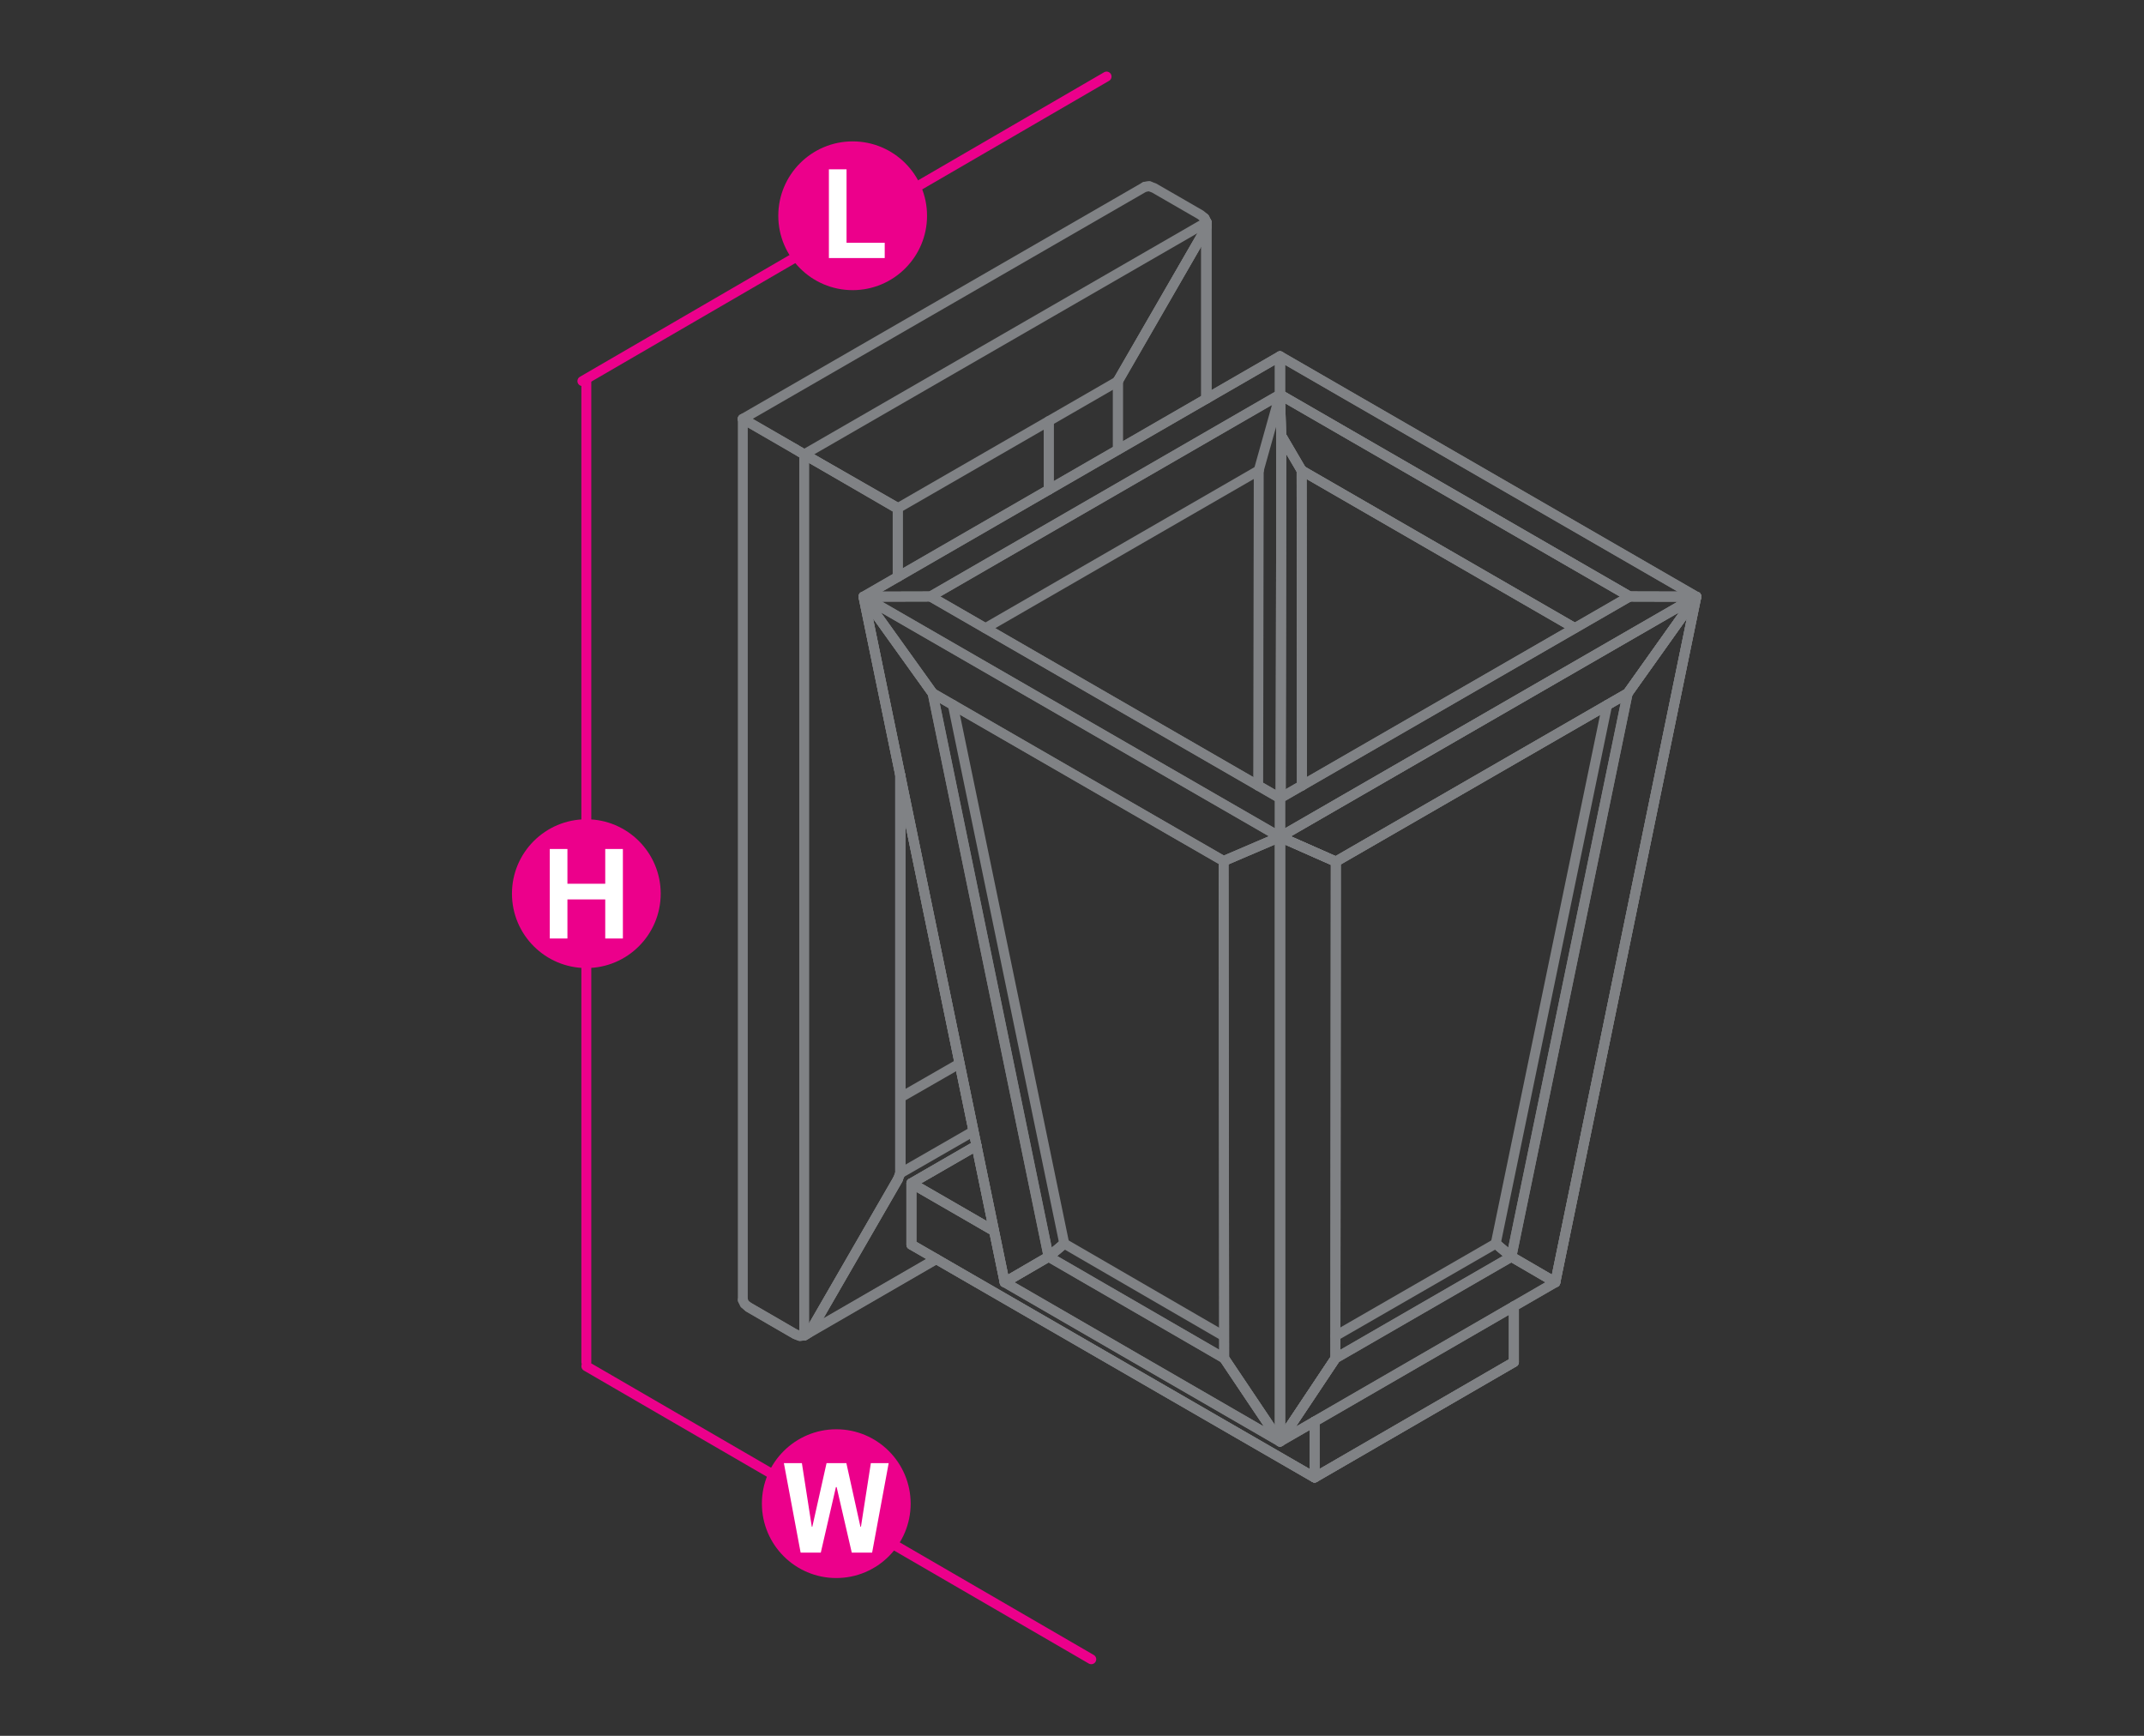 <?xml version="1.0" encoding="utf-8"?>
<!-- Generator: Adobe Illustrator 23.0.0, SVG Export Plug-In . SVG Version: 6.00 Build 0)  -->
<svg version="1.1" id="Layer_1" xmlns="http://www.w3.org/2000/svg" xmlns:xlink="http://www.w3.org/1999/xlink" x="0px" y="0px"
	 viewBox="0 14.2 1190.6 963.8" style="enable-background:new 0 14.2 1190.6 963.8;" xml:space="preserve">
<rect x="0" y="14.2" width="1190.6" height="963.8" fill="#333333" stroke="none"/>
<style type="text/css">
	.st0{fill:none;stroke:#EC008B;stroke-width:5.5;stroke-linecap:round;stroke-linejoin:round;stroke-miterlimit:10;}
	.st1{fill:#EC008B;}
	.st2{fill:#FFFFFF;}
	.st3{fill:none;stroke:#808285;stroke-width:5.5;stroke-linecap:round;stroke-linejoin:round;stroke-miterlimit:10;}
	.st4{fill:#00B85C;stroke:#808285;stroke-miterlimit:10;}
</style>
<line class="st0" x1="614.5" y1="56.7" x2="323.4" y2="225.8"/>
<line class="st0" x1="325.6" y1="772.8" x2="606" y2="935.5"/>
<line class="st0" x1="325.6" y1="225.2" x2="325.6" y2="770.5"/>
<g>
	<g>
		<path class="st1" d="M514.8,134c0,22.8-18.5,41.3-41.3,41.3c-22.8,0-41.3-18.5-41.3-41.3c0-22.8,18.5-41.3,41.3-41.3
			C496.3,92.7,514.8,111.2,514.8,134z"/>
	</g>
	<g>
		<path class="st2" d="M460.3,157.4v-49.2h9.8V149h21.2v8.5H460.3z"/>
	</g>
</g>
<g>
	<g>
		<path class="st1" d="M325.6,469.1c22.8,0,41.3,18.5,41.3,41.3c0,22.8-18.5,41.3-41.3,41.3s-41.3-18.5-41.3-41.3
			C284.3,487.6,302.8,469.1,325.6,469.1z"/>
	</g>
	<g>
		<path class="st2" d="M305.3,535.3v-49.7h9.8v19.3h21v-19.3h9.8v49.7h-9.8v-21.7h-21v21.7H305.3z"/>
	</g>
</g>
<g>
	<g>
		<path class="st1" d="M464.4,807.8c22.8,0,41.3,18.5,41.3,41.3c0,22.8-18.5,41.3-41.3,41.3c-22.8,0-41.3-18.5-41.3-41.3
			C423,826.4,441.6,807.8,464.4,807.8z"/>
	</g>
	<g>
		<path class="st2" d="M484.3,876.3H473l-8.4-36.4h-0.4l-8.4,36.4h-11.2l-9.3-49.7h10l5.5,35.3h0.3l7.9-35.3H470l7.8,35.3h0.3
			l5.5-35.3h9.9L484.3,876.3z"/>
	</g>
</g>
<g>
	<polyline class="st3" points="498.3,296.5 450.9,269 448.9,267.8 446.6,266.5 444.2,265.1 441.5,263.5 415.7,248.6 413.4,247.4 
		412.4,246.8 412.5,246.8 	"/>
	<polyline class="st3" points="635.8,117.9 638.2,117.6 640.9,118.6 666.7,133.5 668.9,135.3 670,137.6 669.8,140.3 668.3,143.4 
		620.9,225.8 	"/>
	<line class="st3" x1="498.3" y1="296.5" x2="620.9" y2="225.8"/>
	<polyline class="st3" points="412.5,246.8 412.4,246.8 635.8,117.9 638.2,117.6 	"/>
	<line class="st3" x1="451" y1="751.4" x2="498.5" y2="669.3"/>
	<polyline class="st3" points="451,751.4 449,754.2 446.6,755.7 444.2,756 441.6,755 415.7,740 413.5,738.2 412.5,736 	"/>
	<polyline class="st3" points="449,267.8 451,269 498.5,296.2 498.5,334.5 	"/>
	<line class="st3" x1="412.5" y1="246.8" x2="412.5" y2="736"/>
	<line class="st3" x1="500" y1="663.2" x2="500" y2="445.3"/>
	<line class="st3" x1="499.9" y1="665.9" x2="499.9" y2="444.4"/>
	<line class="st3" x1="500" y1="445.3" x2="500" y2="663.2"/>
	<line class="st3" x1="498.5" y1="334.5" x2="498.5" y2="296.2"/>
	<line class="st3" x1="499.9" y1="444.4" x2="499.9" y2="665.9"/>
	<polyline class="st3" points="620.8,225.6 668.3,143.4 669.8,140.3 	"/>
	<line class="st3" x1="670" y1="137.6" x2="669.8" y2="140"/>
	<polygon class="st4" points="670,140.3 669.9,140.2 669.8,140.1 669.7,140.2 669.6,140.3 669.7,140.4 669.8,140.5 669.9,140.4 	"/>
	<polygon class="st3" points="670,140.3 669.9,140.2 669.8,140.1 669.7,140.2 669.6,140.3 669.7,140.4 669.8,140.5 669.9,140.4 	"/>
	<polyline class="st3" points="582.4,249.8 582.4,286.1 582.4,249.8 	"/>
	<line class="st3" x1="620.8" y1="225.6" x2="620.8" y2="263.8"/>
	<polygon class="st4" points="670,140.3 669.9,140.2 669.8,140.1 669.7,140.2 669.6,140.3 669.7,140.4 669.8,140.5 669.9,140.4 	"/>
	<polygon class="st3" points="670,140.3 669.9,140.2 669.8,140.1 669.7,140.2 669.6,140.3 669.7,140.4 669.8,140.5 669.9,140.4 	"/>
	<line class="st3" x1="669.8" y1="140" x2="670" y2="137.6"/>
	<line class="st3" x1="669.8" y1="235.6" x2="669.8" y2="140.3"/>
	<polyline class="st3" points="670,137.6 670,235.5 670,137.6 	"/>
	<polyline class="st3" points="446.8,755.6 446.9,755.6 449.2,754 451.2,751.2 498.6,669 499.9,665.7 500.1,663.1 500,662.9 	"/>
	<line class="st3" x1="532.9" y1="604.7" x2="500" y2="623.6"/>
	<polyline class="st3" points="441.5,263.5 415.7,248.6 413.4,247.4 	"/>
	<polyline class="st3" points="415.7,740 441.6,755 444.2,756 446.6,755.7 449,754.2 451,751.4 	"/>
	<line class="st3" x1="444.2" y1="265.1" x2="441.5" y2="263.5"/>
	<line class="st3" x1="446.6" y1="266.5" x2="444.2" y2="265.1"/>
	<polyline class="st3" points="668.9,135.3 670,137.6 446.6,266.5 446.6,755.7 	"/>
	<polyline class="st3" points="446.8,755.6 446.9,755.6 520,713.3 	"/>
	<polyline class="st3" points="446.9,755.6 449.2,754 519.8,713.2 	"/>
	<polyline class="st3" points="498.3,296.5 450.9,269 448.9,267.8 	"/>
	<polyline class="st3" points="449,267.8 451,269 498.5,296.2 	"/>
	<polyline class="st3" points="449.2,754 451.2,751.2 498.6,669 	"/>
	<line class="st3" x1="498.5" y1="334.5" x2="498.5" y2="296.2"/>
	<polyline class="st3" points="500,662.9 500.1,663.1 499.9,665.7 498.6,669 	"/>
	<line class="st3" x1="499.9" y1="665.9" x2="499.9" y2="444.4"/>
	<line class="st3" x1="540.6" y1="642.3" x2="499.9" y2="665.7"/>
	<line class="st3" x1="500" y1="663.2" x2="500" y2="445.3"/>
	<line class="st3" x1="582.4" y1="248" x2="582.4" y2="286.1"/>
	<polyline class="st3" points="620.8,263.8 620.8,225.6 668.3,143.4 669.8,140.3 	"/>
	<line class="st3" x1="669.8" y1="140" x2="670" y2="137.6"/>
	<line class="st3" x1="669.8" y1="235.6" x2="669.8" y2="140.3"/>
	<line class="st3" x1="670" y1="235.5" x2="670" y2="137.6"/>
	<polyline class="st3" points="506.1,705.3 506.1,671.2 542.3,650.3 	"/>
	<polyline class="st3" points="730,834.6 840.7,770.5 840.7,739.5 	"/>
	<polyline class="st3" points="730,803.5 730,834.6 840.7,770.5 	"/>
	<line class="st3" x1="506.1" y1="705.3" x2="730" y2="834.6"/>
	<line class="st3" x1="840.7" y1="770.5" x2="840.7" y2="739.5"/>
	<polyline class="st3" points="542.3,650.3 506.1,671.2 552,697.7 	"/>
	<polyline class="st3" points="552,697.7 506.1,671.2 506.1,705.3 730,834.6 730,803.5 	"/>
	<polyline class="st3" points="542.3,650.3 506.1,671.2 506.1,705.3 730,834.6 840.7,770.5 	"/>
	<line class="st3" x1="506.1" y1="671.2" x2="552" y2="697.7"/>
	<line class="st3" x1="730" y1="834.6" x2="730" y2="803.5"/>
	<line class="st3" x1="840.7" y1="770.5" x2="840.7" y2="739.5"/>
	<line class="st3" x1="722.8" y1="275.4" x2="874.4" y2="362.9"/>
	<polyline class="st3" points="942,345.5 710.8,212 710.8,233.3 710.8,212 942,345.5 905,345.4 710.8,233.3 	"/>
	<polyline class="st3" points="711.5,256.1 722.8,275.4 711.5,256.1 	"/>
	<line class="st3" x1="874.4" y1="362.9" x2="722.8" y2="275.4"/>
	<polyline class="st3" points="711.5,256.1 710.8,233.3 905,345.4 942,345.5 	"/>
	<line class="st3" x1="723" y1="450.4" x2="722.8" y2="275.4"/>
	<polyline class="st3" points="711.2,457.2 711.5,256.1 722.8,275.4 711.5,256.1 711.2,457.2 	"/>
	<line class="st3" x1="722.8" y1="275.4" x2="723" y2="450.4"/>
	<polyline class="st3" points="863.7,726.2 942,345.5 863.7,726.2 	"/>
	<polyline class="st3" points="710.8,478.9 741.8,492.6 903.9,399.1 	"/>
	<polyline class="st3" points="942,345.5 710.8,478.9 741.8,492.6 903.9,399.1 942,345.5 905,345.4 942,345.5 	"/>
	<polyline class="st3" points="710.8,478.9 710.8,457.4 905,345.4 710.8,457.4 710.8,478.9 942,345.5 903.9,399.1 	"/>
	<polyline class="st3" points="710.8,814.6 741.6,768.4 741.8,492.6 710.8,478.9 	"/>
	<polyline class="st3" points="741.8,492.6 710.8,478.9 710.8,814.6 741.6,768.4 741.8,492.6 	"/>
	<polyline class="st3" points="710.8,478.9 710.8,814.6 741.6,768.4 839.3,712 863.7,726.2 710.8,814.6 741.6,768.4 839.3,712 
		830.6,704.7 839.3,712 863.7,726.2 710.8,814.6 	"/>
	<polyline class="st3" points="863.7,726.2 839.3,712 830.6,704.7 839.3,712 903.9,399.1 942,345.5 863.7,726.2 839.3,712 
		903.9,399.1 942,345.5 863.7,726.2 	"/>
	<polyline class="st3" points="479.5,345.5 557.9,726.2 479.5,345.5 	"/>
	<polyline class="st3" points="710.8,212 479.5,345.5 516.7,345.4 479.5,345.5 710.8,212 710.8,233.3 516.7,345.4 	"/>
	<polyline class="st3" points="710.8,212 710.8,233.3 711.5,256.1 	"/>
	<polyline class="st3" points="591,704.7 582.3,712 557.9,726.2 	"/>
	<polyline class="st3" points="557.9,726.2 710.8,814.6 679.8,768.4 582.3,712 557.9,726.2 710.8,814.6 679.8,768.4 582.3,712 
		591,704.7 582.3,712 517.9,399.1 479.5,345.5 557.9,726.2 582.3,712 517.9,399.1 479.5,345.5 557.9,726.2 582.3,712 591,704.7 	"/>
	<polyline class="st3" points="710.8,814.6 710.8,478.9 679.5,492.3 679.8,768.4 710.8,814.6 710.8,478.9 679.5,492.3 679.8,768.4 
		710.8,814.6 	"/>
	<polyline class="st3" points="479.5,345.5 516.7,345.4 710.8,457.4 516.7,345.4 479.5,345.5 710.8,478.9 679.5,492.3 517.9,399.1 
		479.5,345.5 710.8,478.9 710.8,457.4 710.8,478.9 679.5,492.3 517.9,399.1 479.5,345.5 	"/>
	<polyline class="st3" points="557.9,726.2 479.5,345.5 710.8,212 710.8,233.3 516.7,345.4 479.5,345.5 	"/>
	<polyline class="st3" points="517.9,399.1 479.5,345.5 710.8,478.9 	"/>
	<line class="st3" x1="711.5" y1="256.1" x2="710.8" y2="233.3"/>
	<polyline class="st3" points="710.8,478.9 710.8,457.4 516.7,345.4 	"/>
	<polyline class="st3" points="710.8,478.9 679.5,492.3 517.9,399.1 582.3,712 557.9,726.2 	"/>
	<line class="st3" x1="582.3" y1="712" x2="591" y2="704.7"/>
	<polyline class="st3" points="557.9,726.2 710.8,814.6 679.8,768.4 582.3,712 	"/>
	<line class="st3" x1="679.5" y1="492.3" x2="679.8" y2="768.4"/>
	<line class="st3" x1="710.8" y1="814.6" x2="710.8" y2="478.9"/>
	<line class="st3" x1="698.7" y1="450.5" x2="699" y2="275.4"/>
	<line class="st3" x1="711.2" y1="457.2" x2="711.5" y2="256.1"/>
	<line class="st3" x1="710.8" y1="814.6" x2="741.6" y2="768.4"/>
	<polyline class="st3" points="710.8,233.3 905,345.4 942,345.5 710.8,212 	"/>
	<polyline class="st3" points="710.8,457.4 710.8,478.9 710.8,814.6 710.8,478.9 710.8,457.4 	"/>
	<polyline class="st3" points="741.8,492.6 710.8,478.9 942,345.5 	"/>
	<line class="st3" x1="905" y1="345.4" x2="710.8" y2="457.4"/>
	<line class="st3" x1="741.6" y1="768.4" x2="741.8" y2="492.6"/>
	<line class="st3" x1="710.8" y1="814.6" x2="863.7" y2="726.2"/>
	<polyline class="st3" points="711.5,256.1 711.2,457.2 711.5,256.1 722.8,275.4 723,450.4 	"/>
	<line class="st3" x1="722.8" y1="275.4" x2="874.4" y2="362.9"/>
	<polyline class="st3" points="830.6,704.7 839.3,712 741.6,768.4 	"/>
	<line class="st3" x1="863.7" y1="726.2" x2="839.3" y2="712"/>
	<polyline class="st3" points="741.8,492.6 903.9,399.1 942,345.5 	"/>
	<line class="st3" x1="839.3" y1="712" x2="903.9" y2="399.1"/>
	<line class="st3" x1="863.7" y1="726.2" x2="942" y2="345.5"/>
	<line class="st3" x1="830.6" y1="704.7" x2="892.5" y2="405.6"/>
	<line class="st3" x1="741.6" y1="756" x2="830.6" y2="704.7"/>
	<line class="st3" x1="679.5" y1="756" x2="591" y2="704.7"/>
	<line class="st3" x1="529.1" y1="405.5" x2="591" y2="704.7"/>
	<line class="st3" x1="699" y1="275.4" x2="710.8" y2="233.3"/>
	<line class="st3" x1="547.2" y1="363" x2="699" y2="275.4"/>
</g>
</svg>
